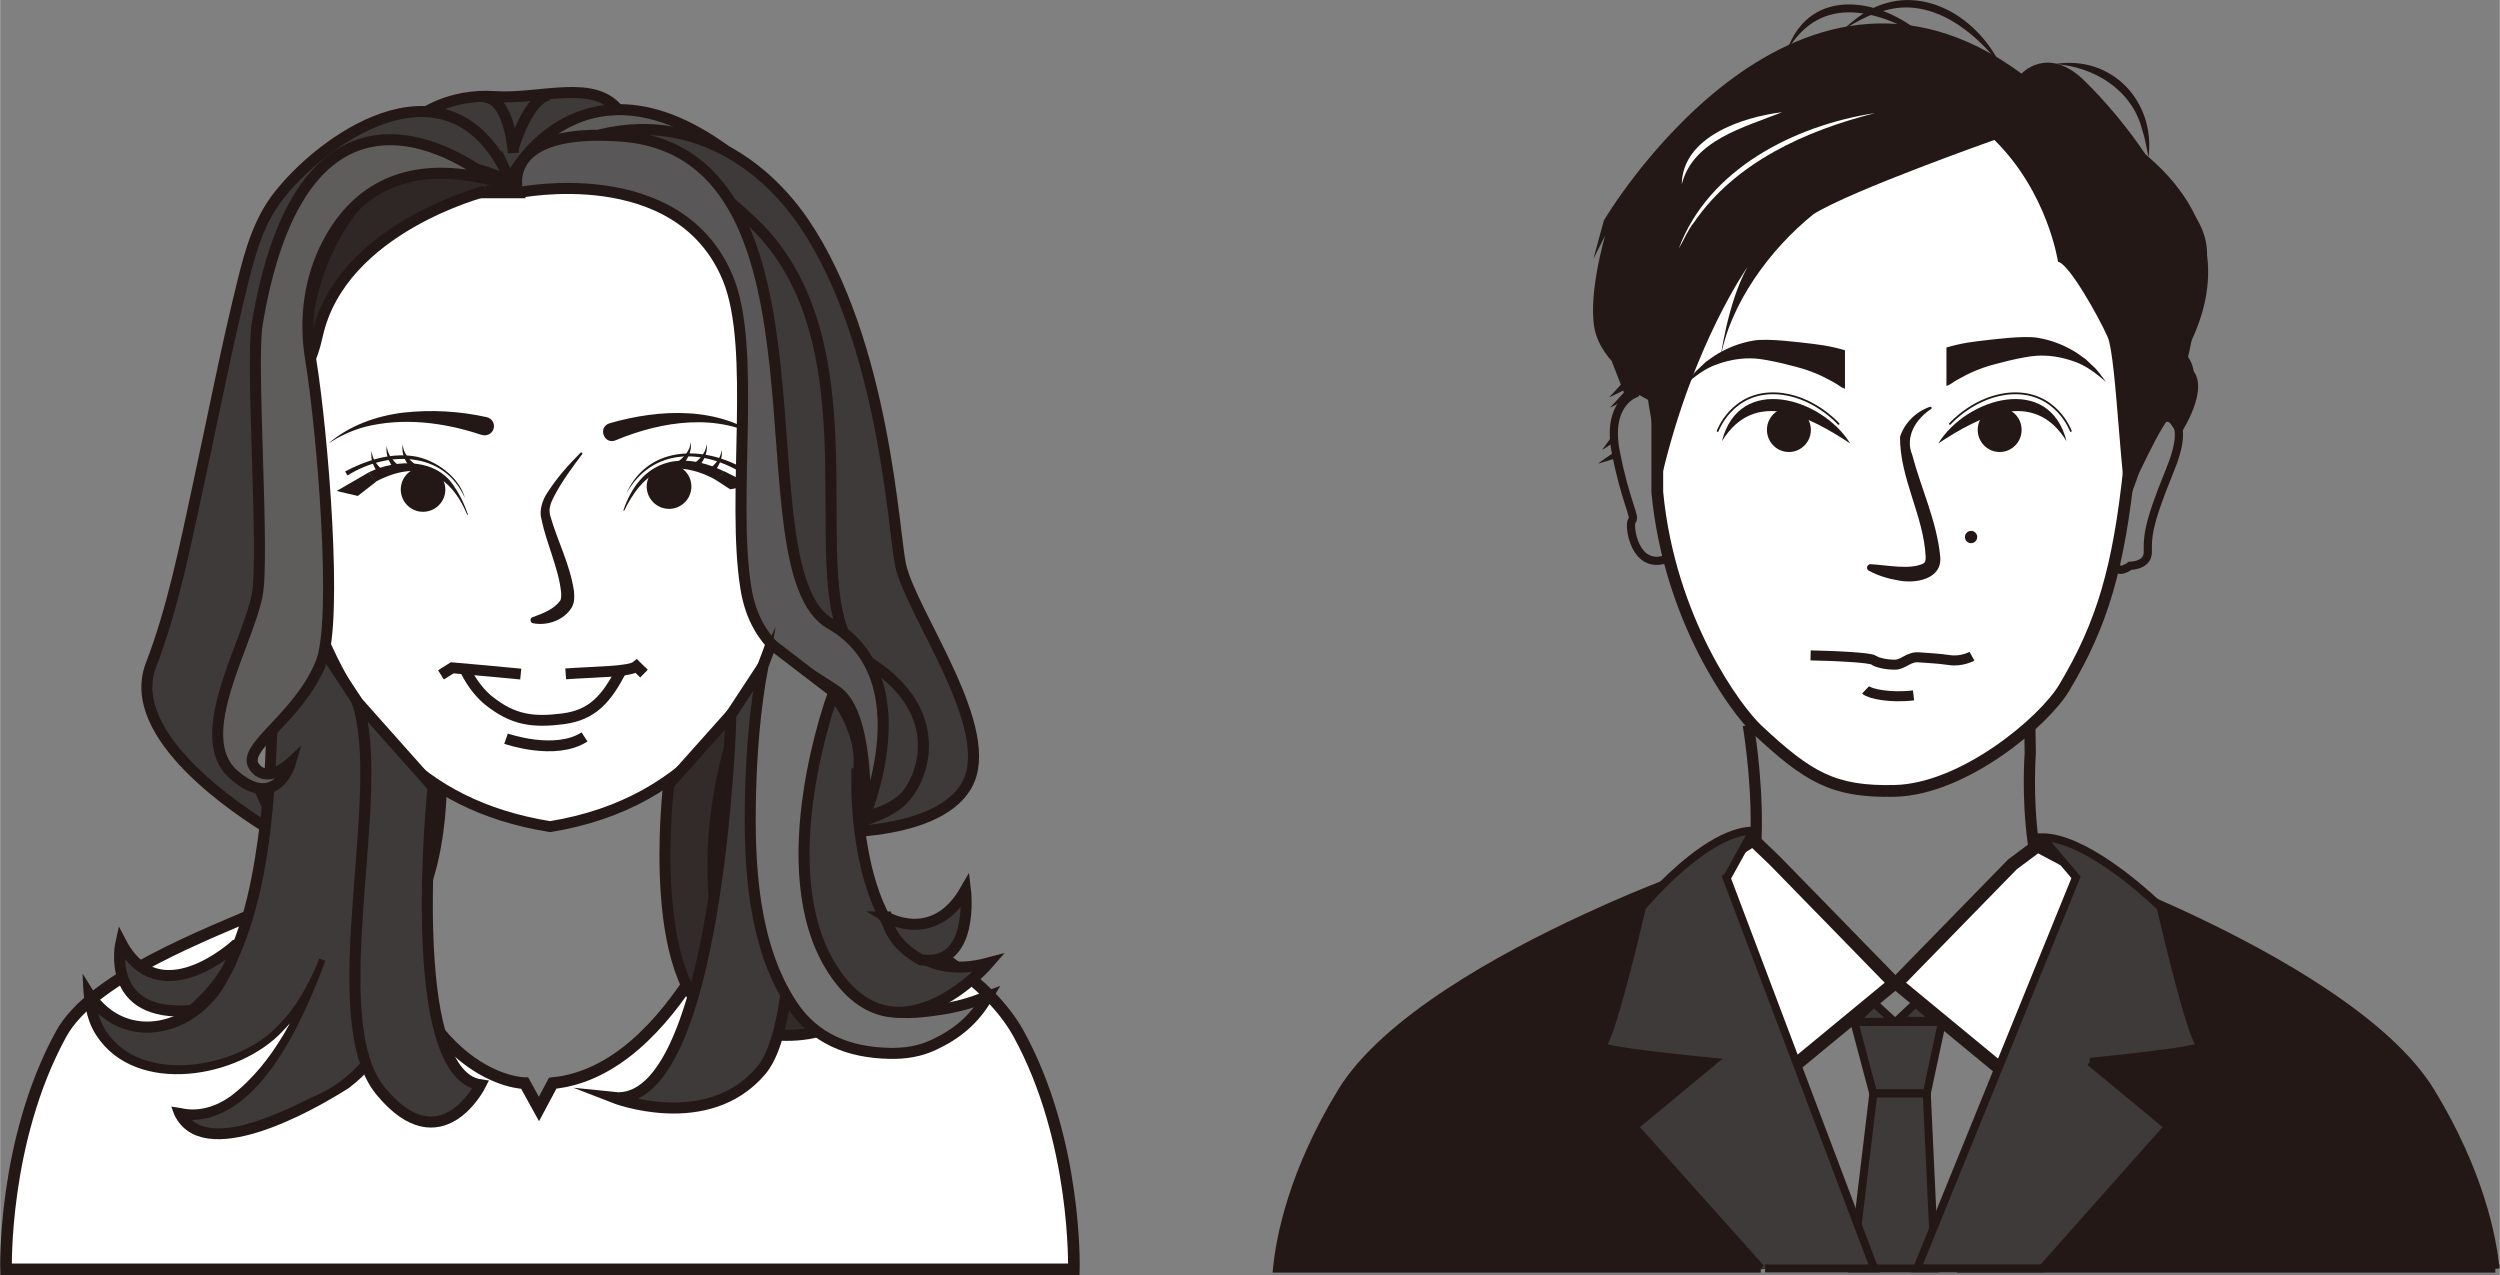 <?xml version="1.0" encoding="UTF-8"?><svg id="_レイヤー_2" xmlns="http://www.w3.org/2000/svg" width="95.95mm" height="48.94mm" viewBox="0 0 271.97 138.74"><rect x="0" y="0" width="271.97" height="138.74" fill="#808080" stroke="none"/><defs><style>.cls-1{stroke-width:1.09px;}.cls-1,.cls-2,.cls-3,.cls-4,.cls-5,.cls-6,.cls-7,.cls-8,.cls-9,.cls-10,.cls-11,.cls-12,.cls-13,.cls-14,.cls-15,.cls-16,.cls-17,.cls-18,.cls-19,.cls-20{stroke:#231815;stroke-miterlimit:10;}.cls-1,.cls-5,.cls-7,.cls-8,.cls-9,.cls-10,.cls-12{fill:none;}.cls-21,.cls-2,.cls-11,.cls-15,.cls-19{fill:#fff;}.cls-2{stroke-width:1.27px;}.cls-3,.cls-7,.cls-16{stroke-width:.9px;}.cls-3,.cls-22,.cls-13,.cls-20{fill:#3e3a39;}.cls-4{fill:#322b29;}.cls-4,.cls-6,.cls-13,.cls-14,.cls-17,.cls-18{stroke-width:1.2px;}.cls-5,.cls-11{stroke-width:1.18px;}.cls-6{fill:#595757;}.cls-8{stroke-width:.2px;}.cls-8,.cls-9{stroke-linecap:round;}.cls-9{stroke-width:.89px;}.cls-10{stroke-width:1.22px;}.cls-12{stroke-width:1.17px;}.cls-14{fill:#2f2725;}.cls-23,.cls-16{fill:#231815;}.cls-15{stroke-width:1.42px;}.cls-17{fill:#747374;}.cls-18{fill:#5e5d5c;}.cls-19{stroke-width:1.28px;}.cls-20{stroke-width:.87px;}</style></defs><g id="_レイヤー_1-2"><g><g><path class="cls-16" d="M192.03,138.01l-9.98-41.2,8.33,19.93,.26,.61h0s4.08-3.6,4.08-3.6l9.33-8.19-8.05-8.66-4.46-.91h-9.84s-.31,.11-.88,.33c-1.44,.56-4.56,1.81-8.39,3.6-8.93,4.12-21.75,11.11-26.48,18.9-5.31,8.72-6.67,15.77-7.01,19.19h52.62"/><line class="cls-7" x1="182.05" y1="96.81" x2="197.35" y2="138.01"/><path class="cls-16" d="M271.48,138.01h-57.94l15.61-42.02s2.15,.81,5.42,2.24c1.18,.51,2.5,1.11,3.92,1.78,8.79,4.15,21.27,11.08,25.98,18.82,5.31,8.73,6.67,15.77,7.01,19.19Z"/><path class="cls-10" d="M185.98,102.87c7.94-2.36,4.22-23.98,4.22-23.98"/><path class="cls-10" d="M227.67,102.26c-8.22-1.45-6.79-20.33-6.79-20.33l-.1-6.11"/><polygon class="cls-23" points="229.93 98.72 220.99 119.08 206.32 106.98 214.38 98.72 229.93 98.72"/><polygon class="cls-15" points="231.59 97.28 220.99 119.08 206.32 106.98 214.38 98.72 218.94 94.05 221.67 92.01 231.59 97.28"/><polygon class="cls-15" points="206.09 106.98 191.42 119.08 182.82 99.48 181.47 97.17 181.65 97.06 190.72 91.38 193.07 93.63 198.04 98.72 206.09 106.98"/><polygon class="cls-20" points="201.73 111.19 203.8 118.97 209.62 118.97 211.28 111.19 201.73 111.19"/><polygon class="cls-20" points="210.51 138.01 201.53 138.01 202.1 133.25 203.81 118.97 209.62 118.97 210.31 133.75 210.51 138.01"/><polygon class="cls-20" points="208.41 109.15 206.39 111.05 210.59 111.09 208.41 109.15"/><polygon class="cls-20" points="203.86 109.12 206.08 111.16 201.73 111.19 203.86 109.12"/><path class="cls-20" d="M227.38,115.53l8.52,7.05-13.69,15.42h-13.64l1.73-4.26,15.56-38.28-3.69-4.36c4.4,0,10.58,5.44,12.38,7.12,.33,.3,.51,.48,.51,.48,0,0,.04,.21,.14,.59,.64,2.72,3.31,13.95,4.23,14.43,1.03,.55-12.05,1.81-12.05,1.81Z"/><path class="cls-20" d="M192.03,138.01h11.87l-1.8-4.76-7.37-19.5-6.62-17.52-.09-.24-.2-.52,.14-.11,2.76-4.98c-3.36,0-7.43,3.48-9.89,5.94-1.34,1.35-2.2,2.38-2.2,2.38,0,0-.03,.18-.11,.51-.61,2.56-3.33,14.03-4.26,14.51-1.04,.55,12.05,1.81,12.05,1.81l-8.52,7.05,13.78,15.42"/><g><path class="cls-19" d="M206.16,86.05c-6.74,.17-9.48-1.54-14.93-6.61-2.37-2.2-9.61-12.02-10.93-25.89V31.89c0-15.96,10.75-27.54,25.64-27.54h0c14.89,0,22.26,13.22,24.99,29.56l.73,16.89c-1.15,10.92-2.91,17.07-7.1,24.05-2.2,3.67-10.93,11.02-18.4,11.2Z"/><path class="cls-23" d="M229.16,41.58c-1.11-.95-2.25-1.85-3.6-2.28-1.31-.46-2.67-.68-4.02-.59-1.34,.08-4.44,.84-5.72,1.28-.63,.22-1.26,.48-1.85,.78-.58,.29-1.22,.64-1.66,.95-.17,.13-.36,.22-.55,.27v-4.18c.37-.11,.73-.2,1.1-.29,.77-.18,1.55-.31,2.33-.4,1.56-.18,4.93-.63,6.48-.37,1.55,.25,3.04,.85,4.32,1.68l.93,.66,.82,.78c.28,.24,.52,.54,.74,.83l.67,.88Z"/><path class="cls-23" d="M183.31,41.88c1.11-.95,2.25-1.85,3.6-2.28,1.31-.46,2.67-.68,4.03-.59,1.34,.08,4.44,.84,5.72,1.28,.63,.22,1.26,.48,1.85,.78,.58,.29,1.22,.64,1.66,.95,.17,.13,.36,.22,.55,.27v-4.18c-.36-.11-.73-.2-1.1-.29-.77-.18-1.55-.31-2.33-.4-1.56-.18-4.93-.63-6.48-.37-1.55,.25-3.04,.85-4.32,1.68l-.93,.66-.82,.78c-.28,.24-.52,.54-.74,.83l-.67,.88Z"/><path class="cls-23" d="M219.94,46.77c0,1.33-1.07,2.41-2.39,2.41s-2.39-1.08-2.39-2.41,1.07-2.41,2.39-2.41,2.39,1.08,2.39,2.41Z"/><path class="cls-23" d="M210.87,48.25c3.11-5.02,12.1-7.63,13.96-.24-3.58-5.84-9.5-2.69-13.96,.24h0Z"/><path class="cls-23" d="M210.09,44.5c-1.69,1.11-2.86,3.04-2.05,5,.96,3.64,2.67,7.2,3.04,11.03,.27,2.52-2.73,3-4.57,2.62-1.13-.19-2.19-.52-3.19-1.05-.18-.1-.26-.33-.16-.51,.08-.14,.23-.22,.38-.2,1.75,.09,4.24,.64,5.71-.08,.26-.16,.24-.4,.25-.75-.22-4.44-2.82-8.52-2.79-13.02,.48-1.55,1.79-2.79,3.27-3.28,.15-.05,.25,.17,.1,.25h0Z"/><path class="cls-8" d="M212.14,46.12s2.77-3.14,6.79-3.32c4.8-.21,6.36,4.09,6.36,4.09"/><path class="cls-23" d="M192.23,46.77c0,1.33,1.07,2.41,2.39,2.41s2.39-1.08,2.39-2.41-1.07-2.41-2.39-2.41-2.39,1.08-2.39,2.41Z"/><path class="cls-23" d="M201.29,48.25c-4.45-2.93-10.37-6.08-13.96-.24,1.86-7.39,10.85-4.78,13.96,.24h0Z"/><path class="cls-8" d="M200.02,46.12s-2.77-3.14-6.79-3.32c-4.8-.21-6.36,4.09-6.36,4.09"/><path class="cls-23" d="M216.97,15.23s-15.5,5.47-19.66,8.06c-4.67,3.75-9.17,9.76-10.18,15.92,0,0,.8-6.27,2.98-10.15,0,0-5.82,8.21-9.23,22.39,0,0-1.18-4.73-1.75-9.06,0,0-4.37-2.43-5.49-5.97-1.14-3.58,.99-10.8,.99-10.8l-1.28,2.54,1.14-4.18s20.31-34.48,45.44-15.97c0,0,2.84-3.13,6.82,.75s13.19,14.54,12.07,25.37c-.71,6.87-2.13,7.76-2.13,7.76l.5,1.19-1.21-.6,.21,1.72-1.14-.82s-2.7,10.07-3.48,10.89-1.27-15.37-2.27-17.61-4.2-7.96-5.4-8.18c0,0-1.09-7.51-6.93-13.26Z"/><path class="cls-1" d="M214.54,71.4s-1.11,.62-2.45,.42c-1.34-.2-2.19-.2-3.32-.3-1.13-.1-1.7,.8-2.61,.8s-1.91-.2-2.33-.5c-.42-.3-4.73-.45-4.73-.45l-2.12-.06"/><path class="cls-9" d="M235.6,45.44s2.96-.3,.44,5.82c-2.52,6.12-2.37,7.31-2.37,8.81s-1.92,1.49-1.92,1.49c0,0-1.55,1.17-1.55-.3"/><path class="cls-9" d="M177.95,42.8s-3.21,1-2.17,6.37c1.04,5.37,2.22,7.16,1.78,7.46s.19,5.73,4.01,4.08"/><polygon class="cls-23" points="175.35 39.31 177.05 43.69 179.42 41.2 175.35 39.31"/><polygon class="cls-23" points="178.21 42.9 179.66 43.72 178.05 38.38 178.21 42.9"/><polygon class="cls-23" points="176.84 41.3 175.06 43.24 176.91 42.34 176.84 41.3"/><polygon class="cls-23" points="176.86 42.5 175.15 44.36 177.73 43.06 176.86 42.5"/><path class="cls-23" d="M233.47,44.88l1.61,.2,.76,.6s4.83-3.88,1.89-7.26c-2.93-3.38-4.26,6.47-4.26,6.47Z"/><path class="cls-23" d="M223.53,6.97c6.21-1.02,10.98,4.03,10.22,10.15-.21-.97-.36-2.02-.68-2.96-1.07-4.34-5.22-6.93-9.54-7.19h0Z"/><path class="cls-23" d="M217.66,7.12c-2.93-3.82-7.59-7.45-12.62-5.97-1.64,.36-3.09,1.26-4.56,2.09,.65-.55,1.3-1.13,2.01-1.61,5.74-3.92,12.45-.21,15.17,5.49h0Z"/><path class="cls-23" d="M209.85,4.43c-5.31-3.28-11.72-5.33-15.48,1.19,2.53-7.51,10.93-5.79,15.48-1.19h0Z"/><path class="cls-1" d="M202.96,75.06c.47,.45,2.73,.9,5.22,.6"/><path class="cls-23" d="M215.11,58.43c0,.37-.3,.67-.67,.67s-.67-.3-.67-.67,.3-.67,.67-.67,.67,.3,.67,.67Z"/><polygon class="cls-23" points="175.6 47.14 174.29 48.97 175.6 48.11 175.6 47.14"/><path class="cls-23" d="M175.74,49.12s-1.95,1.31-1.85,1.31,1.99-.6,1.99-.6l-.14-.71Z"/><path class="cls-23" d="M235.34,20.48c4.16,1.99,6.63,7.58,3.05,11.27,2.23-4.27,.19-8.17-3.05-11.27h0Z"/><path class="cls-23" d="M230.61,14.58c.85,1.06,15.31,8.86,7.12,23.84-8.18,14.98-7.12-23.84-7.12-23.84Z"/><path class="cls-23" d="M230.61,56.04s3.88-8.74,5.23-10.36c1.35-1.62-1.73-2.15-1.73-2.15l-3.5,12.51Z"/><path class="cls-23" d="M237.08,47.45s2.95-4.32,1.8-6.68c-1.15-2.36-2.9,1.72-2.9,1.72l-.14,3.18,1.24,1.77Z"/></g><path class="cls-21" d="M203.9,12.33c-7.44,1.89-15.12,5.33-19.58,11.83-.71,.87-1.11,1.93-1.69,2.89,3.23-8.67,12.58-13.38,21.27-14.73h0Z"/><path class="cls-21" d="M193.88,12.21c-4.12,1.65-9.69,3.02-10.92,7.85,.08-5.19,6.63-7.33,10.92-7.85h0Z"/><path class="cls-3" d="M192.03,138.01h0Z"/></g><g><path class="cls-12" d="M48.03,83.77s.53,16.11-6.87,18.64"/><path class="cls-12" d="M79.81,101.47c-7.4-2.53-6.94-18.76-6.94-18.76"/><path class="cls-11" d="M59.83,89.94h0c-14.68-2.36-21.38-11.56-26.02-23.54-.97-2.5-2.13-3.65-2.13-6.28v-18.33c0-13.84,12.64-25.06,28.23-25.06h0c15.59,0,28.23,11.22,28.23,25.06l-.98,20.67c-4.28,13.5-11.48,24.9-27.32,27.48Z"/><path class="cls-13" d="M45.72,12.58s3.1-2.41,8.1-2.07c5,.34,11.03-2.07,13.62,1.72,2.59,3.79-11.32,6.84-11.32,6.84,0,0-10.4-2.18-10.4-6.49Z"/><path class="cls-18" d="M55.55,19.77c-1.31,1.53,7.73-18.19,27.16-.26,0,0-22.39-5.32-27.16,.26Z"/><path class="cls-2" d="M40.63,95.26s-.27,.08-.77,.21c-1.25,.36-3.88,.59-7.14,1.84-1.11,.42-2.28,.9-3.49,1.42-6.92,3-19.22,7.62-22.59,13.76C.26,124.12,.64,138.11,.64,138.11H116.82s.38-13.99-6-25.61c-3.23-5.9-10.87-10.4-17.6-13.4-1.42-.63-2.81-1.2-4.1-1.7-3.02-1.17-5.55-1.96-6.95-2.38-.76-.23-1.19-.34-1.19-.34,0,0-7.36,21.86-20.86,23.17l-1.5,2.81-1.55-2.81s-11.96,0-16.43-22.58Z"/><path class="cls-4" d="M72.74,85.34s-2.87,23.56,6.61,26.32c9.48,2.76,13.62-.86,15.52-3.45,0,0-15,4.83-16.9-8.1-1.9-12.93,3.28-24.31,3.28-24.31l-8.51,9.54Z"/><path class="cls-13" d="M79.52,77.78c0,.52-1.38,42.85-12.76,41.64,0,0,10.17,3.97,16.03-2.93,5.86-6.9,2.41-41.9,2.41-41.9l-2.24-2.07-3.45,5.26Z"/><path class="cls-23" d="M66.28,46.06c5.49-1.59,12.04-1.9,16.76,1.76-4.85-2.97-11.06-2.01-16.04,.07-1.26,.57-2.04-1.37-.72-1.83h0Z"/><path class="cls-23" d="M63.32,49.42c-1.11,1.47-2.21,2.97-3.04,4.56-.4,.79-.68,1.42-.38,2.31,.8,2.71,2.08,5.08,2.53,8.01,.05,.62,.09,1.17-.23,1.77-.84,1.42-2.69,2.05-4.23,1.74-.36-.07-.35-.6,0-.67,1.15-.43,2.25-.84,2.96-1.78,.13-.2,.12-.64,.1-.93-.27-2.59-1.58-5.26-2.13-7.91-.29-.95,.1-2.14,.66-2.95,1.03-1.61,2.27-2.99,3.58-4.31,.1-.1,.27,.04,.18,.16h0Z"/><g><path class="cls-23" d="M75.14,52.37c.31,1.3-.49,2.61-1.8,2.93-1.3,.31-2.61-.49-2.93-1.8-.31-1.3,.49-2.61,1.8-2.93,1.3-.31,2.61,.49,2.93,1.8Z"/><path class="cls-23" d="M67.8,55.53c1.82-5.32,5.97-6.66,10.93-4.26,0,0-.72,1.03-.72,1.03-1.65-.99-3.92-1.65-5.84-1.16-2.04,.58-3.38,2.59-4.28,4.44l-.08-.04h0Z"/><path class="cls-23" d="M68.12,53.7c2.43-5.4,8.74-5.26,13.19-2.46,0,0-.27,.42-.27,.42-4.55-2.91-10.06-2.99-12.92,2.04h0Z"/><path class="cls-23" d="M77.94,52.27l1.49,.97s2.41-.47,2.29-.48l-2.99-1.51-.8,1.03Z"/><path class="cls-23" d="M73.71,50.25c.7-.49,1.36-1.24,1.43-2.15,.15,.98-.36,1.92-1.01,2.65l-.42-.51h0Z"/><path class="cls-23" d="M75.44,50.46c.7-.49,1.36-1.24,1.43-2.15,.15,.98-.36,1.92-1.01,2.65l-.42-.51h0Z"/><path class="cls-23" d="M77.07,51.08c.7-.49,1.36-1.24,1.43-2.15,.15,.98-.36,1.92-1.01,2.65,0,0-.42-.51-.42-.51h0Z"/></g><path class="cls-23" d="M52.34,47.31c-4.01-1.35-8.52-1.92-12.68-.86-1.4,.38-2.73,1-3.96,1.81,2.27-1.96,5.21-3,8.18-3.37,3.05-.33,6.04-.17,9.07,.5,.54,.13,.88,.66,.75,1.2-.13,.59-.78,.93-1.35,.71h0Z"/><g><path class="cls-23" d="M43.67,52.62c-.35,1.29,.41,2.63,1.7,2.98,1.29,.35,2.63-.41,2.98-1.7,.35-1.29-.41-2.63-1.7-2.98-1.29-.35-2.63,.41-2.98,1.7Z"/><path class="cls-23" d="M50.82,56.03c-1.97-4.78-5.5-6-10.02-3.59,0,0-.69-1.05-.69-1.05,3.05-1.48,7.42-1.56,9.35,1.64,.63,.92,1.09,1.93,1.44,2.96l-.08,.04h0Z"/><path class="cls-23" d="M50.57,54.19c-2.33-5.2-8.49-5.14-12.78-2.46,0,0-.26-.43-.26-.43,2.25-1.2,4.8-2.02,7.37-1.68,2.46,.34,5.06,2.3,5.67,4.57h0Z"/><path class="cls-23" d="M40.88,52.43l-1.97,1.53s-2.4-.55-2.28-.55l3.48-2.02,.76,1.05Z"/><path class="cls-23" d="M44.72,51.03c-.62-.75-1.11-1.71-.92-2.68,.04,.91,.68,1.68,1.36,2.19l-.44,.49h0Z"/><path class="cls-23" d="M42.99,51.19c-.62-.75-1.11-1.71-.92-2.68,.04,.91,.68,1.68,1.36,2.19l-.44,.49h0Z"/><path class="cls-23" d="M41.34,51.76c-.62-.75-1.11-1.71-.92-2.68,.04,.91,.68,1.68,1.36,2.19,0,0-.44,.49-.44,.49h0Z"/></g><path class="cls-11" d="M56.64,73.34c-2.96-.29-7.46-.68-7.46-.68l-1.22,.77"/><path class="cls-11" d="M70.05,73.29l-.82-.8c-.77,.63-4.6,.6-7.7,.83"/><path class="cls-5" d="M67.52,73.05c-1.55,2.92-3.02,4.74-6.28,5.16-3.28,.42-5.43,.13-8.07-1.97-.75-.59-1.78-1.74-2.53-3.28"/><path class="cls-11" d="M55.04,80.37s5.35,1.88,8.54-.19"/><path class="cls-21" d="M78.4,19.59c5.65,5.48,10.18,12.5,11.82,20.26-2.44-7.5-6.79-14.22-11.82-20.26h0Z"/><path class="cls-13" d="M80.55,27.87s.86,31.9,2.59,35.35c1.72,3.45,15.93,16.05,11.72,21.21-3.97,4.86-5.69,4.66-5.69,4.66,0,0,14.31,2.07,11.55-12.76-2.76-14.83-10.52-12.24-9.66-18.45s-1.21-32.41-7.41-33.62c-6.21-1.21-3.1,3.62-3.1,3.62Z"/><path class="cls-13" d="M59.9,16.73s7.2-6.61,22.03,7.52c14.83,14.14,3.62,42.41,12.24,47.59,8.62,5.17,6.67,12.36,4.08,15.12-2.59,2.76-10.23,3.56-10.23,3.56,0,0,13.68,.98,17.13-5.06,3.45-6.03-5.97-18.57-7.18-23.97-.75-3.31-1.72-24.28-10.52-37.24-5.39-7.94-15.52-13.79-27.55-7.52Z"/><path class="cls-6" d="M56.33,20.97s17.5-3.62,22.85,9.31c3.16,7.66,.37,23.8,1.95,33.68,1.09,6.81,5.74,8.39,9.89,11.26,3.39,2.36,3.19,12.33,2.99,13.68,0,0,6.55-15.17-3.68-21.03-10.24-5.87,1.7-50.6-22.27-53.02-14.14-1.21-11.72,6.12-11.72,6.12Z"/><path class="cls-17" d="M82.97,72.53c-.84,4.56-1.22,9.26-1.33,13.9-.18,7.55,.22,16.3,4.47,22.83,2.45,3.76,6.2,5.27,10.71,5.35,1.67,.03,3.25-.22,4.74-.92,2.61-1.22,4.44-2.78,5.89-5.27-2.11,.79-3.19,1.12-5.43,1.45-2.33,.34-4.45,.55-6.55-.26-3.79-1.47-5.83-5.54-6-9.71-.18-4.52,.09-9.06,.49-13.55,.32-3.56,.72-7.12,1.28-10.64l-7.36-5.63-.92,2.47Z"/><path class="cls-13" d="M93.2,84.88s-.57,23.91,14.37,19.89c0,0-10,11.61-17.01,.69-7.01-10.92,.06-29.94,.06-29.94,0,0,3.85,4.43,2.59,9.37Z"/><path class="cls-14" d="M52.79,20.8s-15.69,3.97-18.28,15.69c-2.59,11.72-6.21-10-.69-15.17,5.52-5.17,12.07-9.14,20.17-2.76,5.09,2.33-1.21,2.24-1.21,2.24Z"/><path class="cls-13" d="M55.17,18.93c.14,.29-.15,.59-.45,.47-2.13-.88-7.92-2.88-11.93-.67-5,2.76-11.55,12.41-9.14,25.69,2.41,13.28-.86,23.45-5.69,28.1-4.55,4.39-.36,11.85,2.15,17.46,.14,.31-.2,.63-.49,.45-3.58-2.15-16.18-10.37-13.21-18.08,2.38-6.19,3.69-12.84,5.09-19.31,1.63-7.49,3.08-15.04,4.93-22.49,.83-3.36,1.79-6.67,3.98-9.39,1.58-1.96,3.45-3.7,5.49-5.18,3.87-2.81,9.3-5.23,13.98-2.93,2.44,1.2,4.14,3.47,5.29,5.88Z"/><g><path class="cls-22" d="M29.56,76.97s.82,38.32-15.56,34.53c-2.93-.86-4.31-3.28-4.31-3.28,0,0,0,8.62,10.52,8.1,10.52-.52,13.62-9.14,14.83-11.9,0,0-6.38,18.79-15.52,16.72,0,0,1.72,6.38,17.07-2.59,15.34-8.97,2.24-42.24,2.24-42.24l-2.78-4.23-.97-1.89-5.52,6.77Z"/><path class="cls-23" d="M30.13,77.16s.03-.05,.03-.08c0-.03,0,.05,0,.07,.01,.75,0,2.07-.02,2.84-.39,9-1.01,18.45-5.34,26.56-3.11,6.21-11.41,8.3-15.62,1.98-.01,0,1.12-.3,1.12-.3,.05,1.31,.47,2.71,1.16,3.87,3.83,6.02,14.39,4.15,18.74-.48,2.06-2.02,3.41-4.62,4.54-7.32,0,0,.63,.25,.64,.24-2.39,6.4-7.54,18.62-15.97,17.2,0,0,.71-.74,.71-.74,2.42,4.11,10.5,.01,13.73-1.58,10.83-4.47,10.44-17.68,8.68-27.52-.86-5.05-2.58-10.9-4.17-15.25,0,0-2.78-4.23-2.78-4.23l-.02-.03v-.03s-.98-1.89-.98-1.89l1,.1-5.42,6.58h0Zm-1.13-.39l5.62-6.95,.58-.71,.42,.82,.97,1.89-.03-.06,2.78,4.23c1.95,5.09,3.37,10.34,4.35,15.69,1.46,8.89,2.36,20.65-5.77,26.71-4.04,2.58-15.91,9.24-18.97,2.91,0,0-.33-.9-.33-.9l1.04,.16c1.83,.45,3.76-.12,5.35-1.24,4.83-3.62,7.53-9.52,9.71-15.01,0,0,.63,.25,.63,.25-1.09,2.71-2.46,5.47-4.59,7.61-4.75,5.15-15.97,7.11-20.28,.51-1.29-1.91-1.45-4.48-1.51-6.74,0,0,1.24,1.98,1.24,1.98,3.73,5.48,10.87,3.44,13.55-1.98,2.89-5.18,3.87-11.2,4.59-17.05,.47-4.01,.59-8.09,.64-12.12h0Z"/></g><path class="cls-13" d="M47.1,85.63s-3.28,31.21,5.17,32.41c0,0-4.31,8.62-10.86,.69-6.55-7.93,.86-32.59-2.59-42.41l8.28,9.31Z"/><path class="cls-13" d="M96.41,99.77s5.17,3.1,8.62-2.93c0,0,1.03,8.45-4.83,7.59,0,0-3.28-1.55-3.79-4.66Z"/><path class="cls-13" d="M25.55,102.87s-8.28,7.59-12.41-.34c0,0-1.9,8.28,7.76,7.41,0,0,4.48-3.79,4.66-7.07Z"/><path class="cls-13" d="M55.84,16.66s-.4-6.09-3.22-6.09"/><path class="cls-13" d="M55.84,16.09s1.55-5.34,3.85-5.75"/><path class="cls-18" d="M27.96,35.28c-.71,4.26,.82,25.26,0,29.48-1.03,5.34-7.24,15.34-2.59,19.48,4.66,4.14,6.21-1.21,6.21-1.21,0,0-2.59,2.41-3.97,.34-1.38-2.07,4.89-5.29,7.3-11.26,1.85-4.58,.19-24.93-1.14-33.11-.7-4.27-.14-8.7,1.87-12.53,2.55-4.87,7.64-9.45,17.78-6.89,0,0-20-16.9-25.46,15.69Z"/></g></g></g></svg>